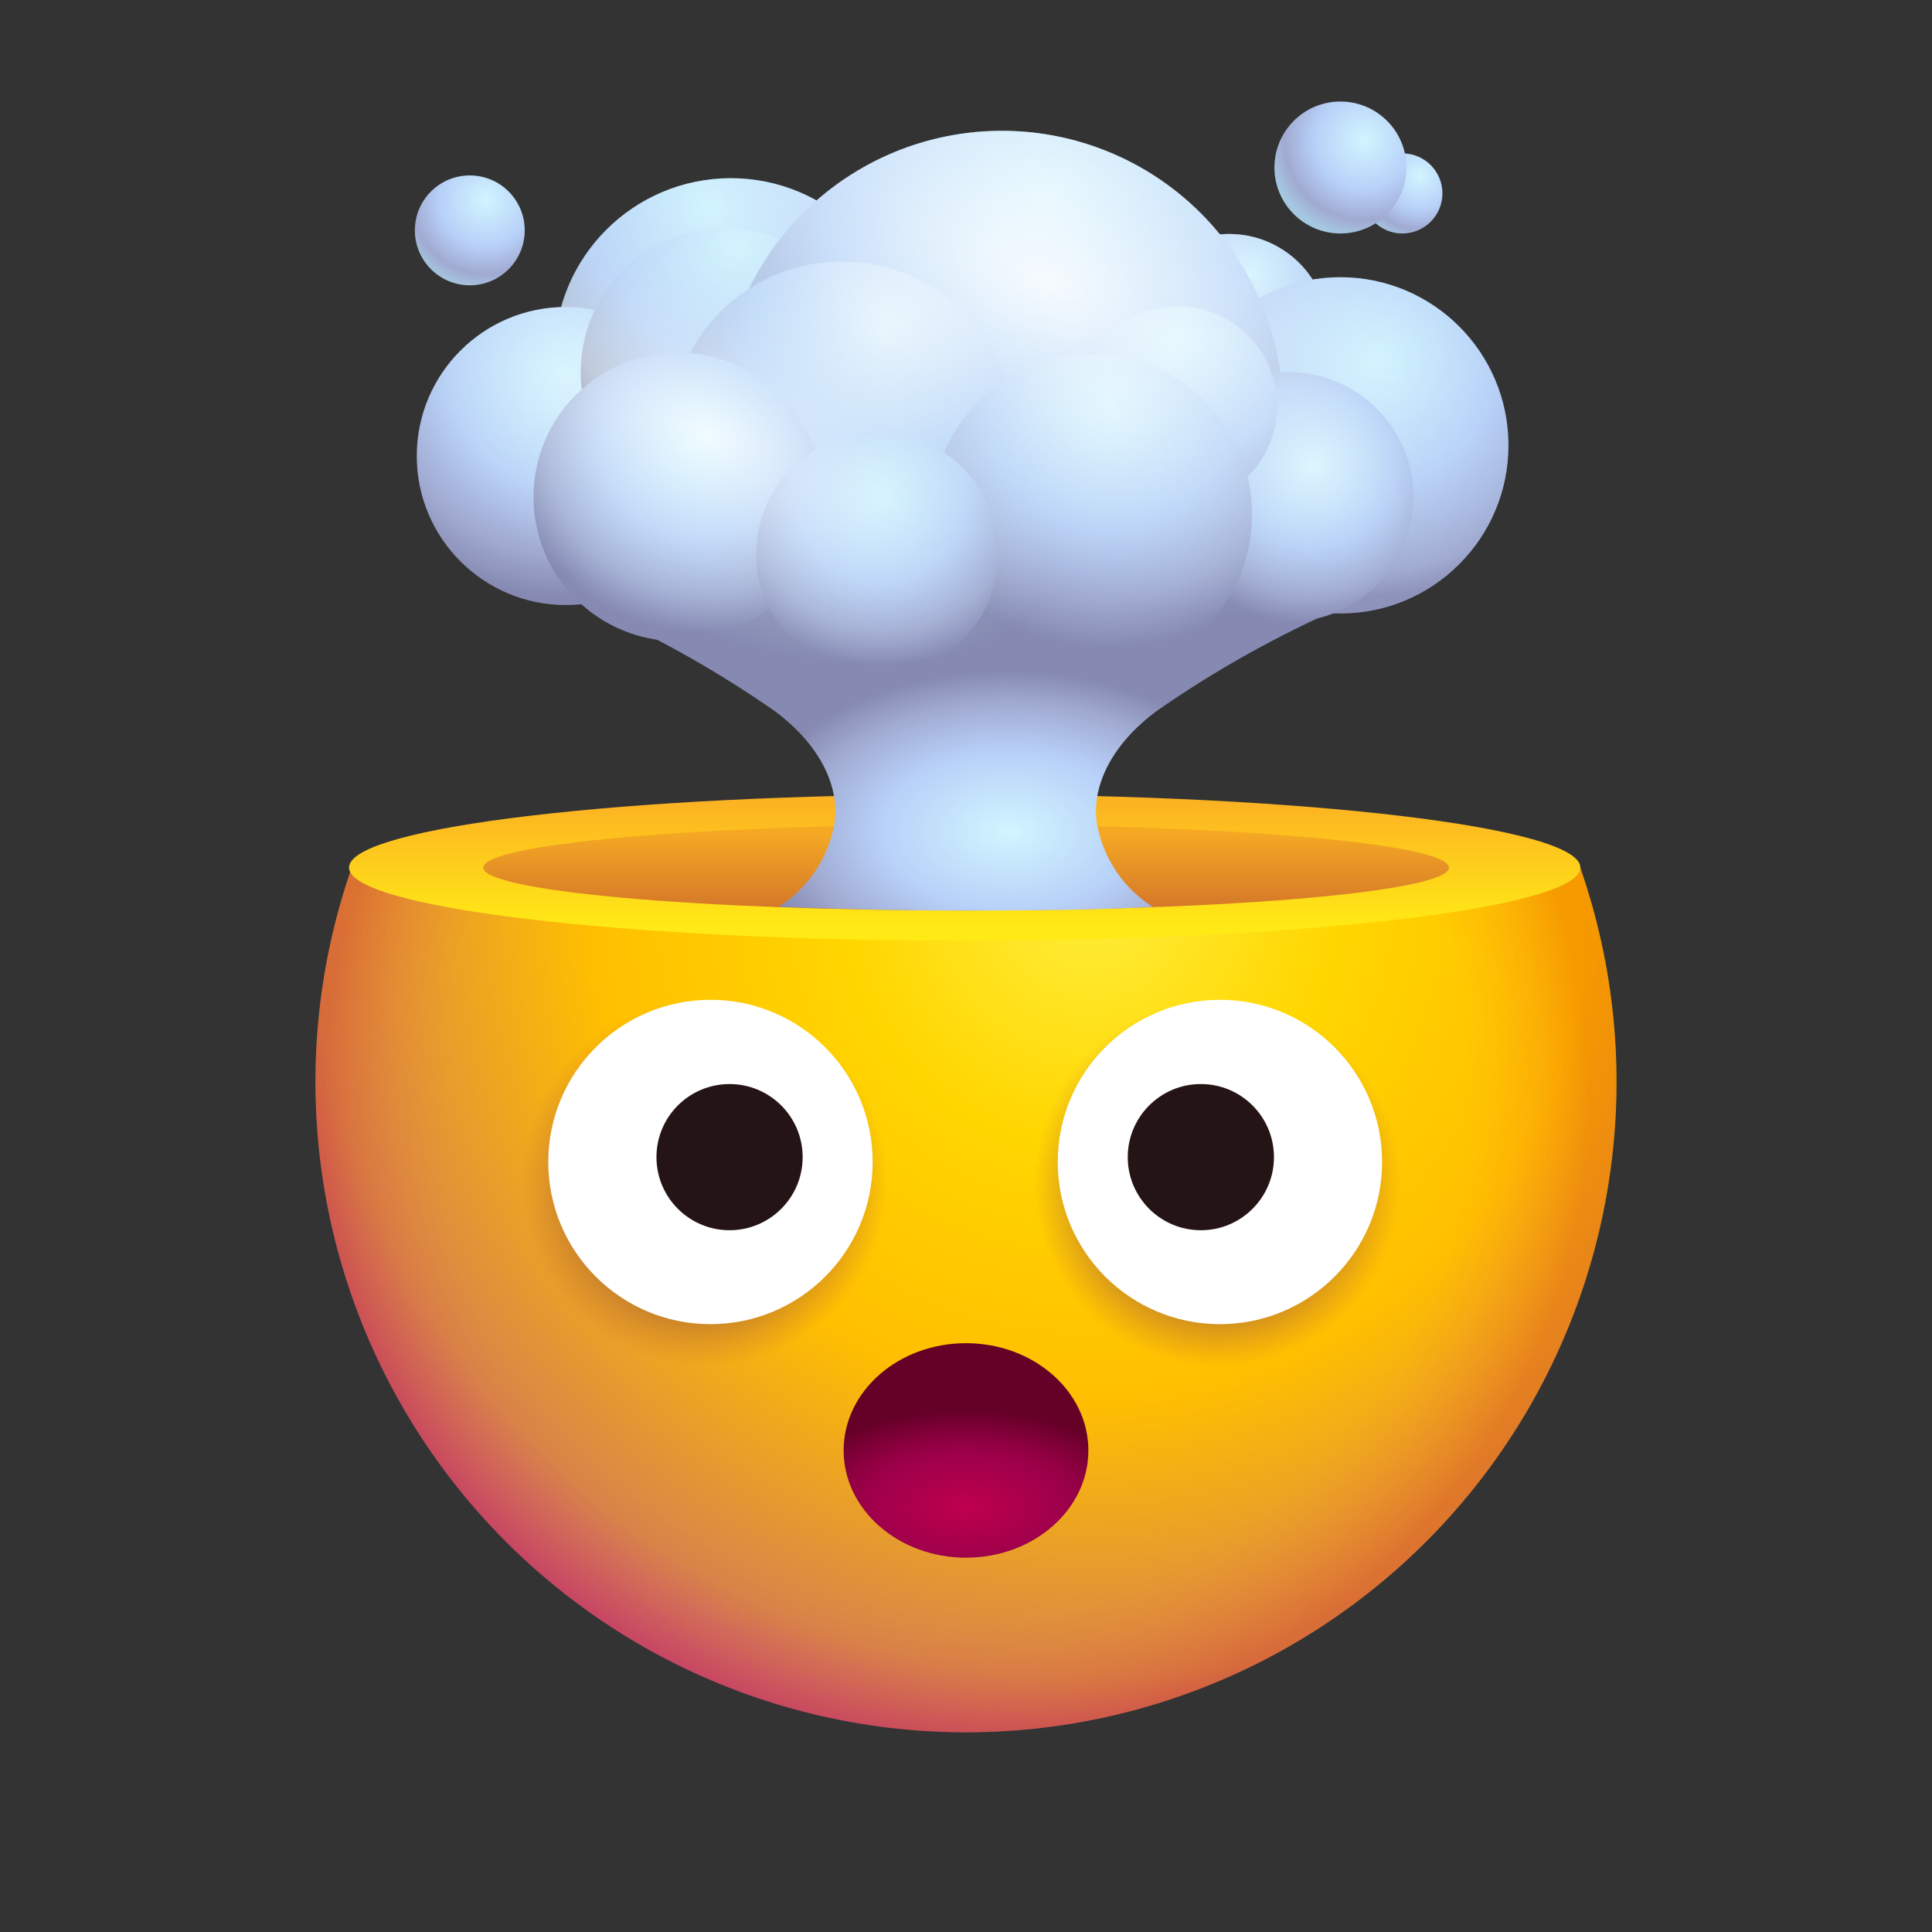 <svg width="60" height="60" viewBox="0 0 60 60" fill="none" xmlns="http://www.w3.org/2000/svg">
<rect x="0" y="0" width="60" height="60" fill="#333333" stroke="none"/>
<path d="M22.696 16.476C25.718 16.476 28.167 14.027 28.167 11.005C28.167 7.983 25.718 5.534 22.696 5.534C19.674 5.534 17.225 7.983 17.225 11.005C17.225 14.027 19.674 16.476 22.696 16.476Z" fill="url(#paint0_radial_433_45369)"/>
<path d="M10.924 26.943C9.862 29.988 9.544 33.243 9.997 36.435C10.451 39.628 11.662 42.666 13.529 45.295C15.396 47.924 17.866 50.068 20.731 51.548C23.597 53.027 26.775 53.799 30 53.799C33.224 53.799 36.402 53.027 39.268 51.548C42.133 50.068 44.603 47.924 46.47 45.295C48.338 42.666 49.548 39.628 50.002 36.435C50.455 33.243 50.137 29.988 49.075 26.943H10.924Z" fill="url(#paint1_radial_433_45369)"/>
<path d="M10.928 26.943C9.865 29.988 9.547 33.242 10 36.435C10.453 39.628 11.663 42.666 13.53 45.295C15.397 47.924 17.867 50.068 20.732 51.548C23.597 53.027 26.775 53.799 30 53.799C33.224 53.799 36.402 53.027 39.268 51.548C42.133 50.068 44.602 47.924 46.469 45.295C48.337 42.666 49.547 39.628 50 36.435C50.453 33.242 50.134 29.988 49.072 26.943H10.928Z" fill="url(#paint2_radial_433_45369)"/>
<path d="M21.864 42.614C25.103 42.614 27.729 39.989 27.729 36.75C27.729 33.511 25.103 30.886 21.864 30.886C18.625 30.886 16 33.511 16 36.75C16 39.989 18.625 42.614 21.864 42.614Z" fill="url(#paint3_radial_433_45369)"/>
<path d="M37.81 42.614C41.048 42.614 43.674 39.989 43.674 36.75C43.674 33.511 41.048 30.886 37.81 30.886C34.571 30.886 31.945 33.511 31.945 36.75C31.945 39.989 34.571 42.614 37.81 42.614Z" fill="url(#paint4_radial_433_45369)"/>
<path d="M22.064 41.123C24.846 41.123 27.101 38.868 27.101 36.087C27.101 33.305 24.846 31.05 22.064 31.05C19.282 31.05 17.027 33.305 17.027 36.087C17.027 38.868 19.282 41.123 22.064 41.123Z" fill="white"/>
<path d="M22.657 38.206C23.91 38.206 24.927 37.189 24.927 35.936C24.927 34.682 23.91 33.666 22.657 33.666C21.403 33.666 20.387 34.682 20.387 35.936C20.387 37.189 21.403 38.206 22.657 38.206Z" fill="#251415"/>
<path d="M37.885 41.123C40.667 41.123 42.922 38.868 42.922 36.087C42.922 33.305 40.667 31.05 37.885 31.05C35.104 31.05 32.849 33.305 32.849 36.087C32.849 38.868 35.104 41.123 37.885 41.123Z" fill="white"/>
<path d="M37.294 38.206C38.547 38.206 39.564 37.189 39.564 35.936C39.564 34.682 38.547 33.666 37.294 33.666C36.04 33.666 35.023 34.682 35.023 35.936C35.023 37.189 36.04 38.206 37.294 38.206Z" fill="#251415"/>
<path d="M29.96 24.671C19.4 24.671 10.84 25.688 10.84 26.943C10.84 28.197 19.4 29.214 29.96 29.214C40.519 29.214 49.08 28.197 49.08 26.943C49.08 25.688 40.519 24.671 29.96 24.671ZM29.96 28.212C22.042 28.212 15.623 27.643 15.623 26.943C15.623 26.242 22.042 25.674 29.96 25.674C37.878 25.674 44.296 26.242 44.296 26.943C44.296 27.643 37.878 28.212 29.96 28.212Z" fill="url(#paint5_linear_433_45369)"/>
<path d="M30.005 28.277C38.287 28.277 45 27.68 45 26.943C45 26.206 38.287 25.609 30.005 25.609C21.724 25.609 15.011 26.206 15.011 26.943C15.011 27.68 21.724 28.277 30.005 28.277Z" fill="url(#paint6_linear_433_45369)"/>
<path d="M38.172 13.436C39.876 13.436 41.257 12.055 41.257 10.351C41.257 8.647 39.876 7.266 38.172 7.266C36.468 7.266 35.087 8.647 35.087 10.351C35.087 12.055 36.468 13.436 38.172 13.436Z" fill="url(#paint7_radial_433_45369)"/>
<path d="M35.928 22.076C37.608 20.906 39.391 19.892 41.256 19.047C41.256 19.047 36.371 16.705 33.114 16.476C32.075 16.381 31.031 16.355 29.989 16.396C28.947 16.355 27.903 16.381 26.864 16.476C23.607 16.705 18.722 19.047 18.722 19.047C20.587 19.892 22.37 20.906 24.05 22.076C25.521 23.159 26.179 24.576 25.864 25.805C25.633 26.78 25.027 27.627 24.179 28.162C24.179 28.162 27.242 28.277 29.485 28.277H30.493C34.192 28.277 35.799 28.162 35.799 28.162C34.951 27.627 34.345 26.78 34.114 25.805C33.799 24.576 34.457 23.159 35.928 22.076Z" fill="url(#paint8_radial_433_45369)"/>
<path d="M17.572 18.79C20.128 18.79 22.201 16.718 22.201 14.162C22.201 11.605 20.128 9.533 17.572 9.533C15.016 9.533 12.943 11.605 12.943 14.162C12.943 16.718 15.016 18.79 17.572 18.79Z" fill="url(#paint9_radial_433_45369)"/>
<path d="M41.625 19.053C44.509 19.053 46.847 16.715 46.847 13.831C46.847 10.947 44.509 8.609 41.625 8.609C38.741 8.609 36.403 10.947 36.403 13.831C36.403 16.715 38.741 19.053 41.625 19.053Z" fill="url(#paint10_radial_433_45369)"/>
<path d="M22.509 16.031C24.98 16.031 26.983 14.028 26.983 11.557C26.983 9.086 24.98 7.083 22.509 7.083C20.038 7.083 18.035 9.086 18.035 11.557C18.035 14.028 20.038 16.031 22.509 16.031Z" fill="url(#paint11_radial_433_45369)"/>
<path d="M14.59 8.86C15.532 8.86 16.296 8.096 16.296 7.154C16.296 6.211 15.532 5.448 14.59 5.448C13.648 5.448 12.884 6.211 12.884 7.154C12.884 8.096 13.648 8.86 14.59 8.86Z" fill="url(#paint12_radial_433_45369)"/>
<path d="M43.552 7.251C44.239 7.251 44.796 6.693 44.796 6.006C44.796 5.319 44.239 4.762 43.552 4.762C42.865 4.762 42.308 5.319 42.308 6.006C42.308 6.693 42.865 7.251 43.552 7.251Z" fill="url(#paint13_radial_433_45369)"/>
<path d="M39.853 12.802C39.853 17.629 35.94 19.138 31.113 19.138C26.286 19.138 22.373 17.629 22.373 12.802C22.373 10.484 23.294 8.261 24.933 6.622C26.572 4.983 28.795 4.062 31.113 4.062C33.431 4.062 35.654 4.983 37.293 6.622C38.932 8.261 39.853 10.484 39.853 12.802Z" fill="url(#paint14_radial_433_45369)"/>
<path d="M26.146 18.79C29.092 18.79 31.481 16.402 31.481 13.455C31.481 10.509 29.092 8.12 26.146 8.12C23.199 8.12 20.811 10.509 20.811 13.455C20.811 16.402 23.199 18.79 26.146 18.79Z" fill="url(#paint15_radial_433_45369)"/>
<path d="M40.02 19.308C42.16 19.308 43.896 17.573 43.896 15.433C43.896 13.292 42.16 11.557 40.02 11.557C37.88 11.557 36.145 13.292 36.145 15.433C36.145 17.573 37.88 19.308 40.02 19.308Z" fill="url(#paint16_radial_433_45369)"/>
<path d="M21.05 19.913C23.524 19.913 25.53 17.907 25.53 15.433C25.53 12.958 23.524 10.952 21.05 10.952C18.575 10.952 16.569 12.958 16.569 15.433C16.569 17.907 18.575 19.913 21.05 19.913Z" fill="url(#paint17_radial_433_45369)"/>
<path d="M36.578 15.686C38.282 15.686 39.663 14.304 39.663 12.601C39.663 10.897 38.282 9.515 36.578 9.515C34.874 9.515 33.493 10.897 33.493 12.601C33.493 14.304 34.874 15.686 36.578 15.686Z" fill="url(#paint18_radial_433_45369)"/>
<path d="M33.908 20.957C36.657 20.957 38.884 18.729 38.884 15.981C38.884 13.233 36.657 11.005 33.908 11.005C31.16 11.005 28.933 13.233 28.933 15.981C28.933 18.729 31.16 20.957 33.908 20.957Z" fill="url(#paint19_radial_433_45369)"/>
<path d="M27.247 20.957C29.324 20.957 31.007 19.273 31.007 17.196C31.007 15.119 29.324 13.436 27.247 13.436C25.17 13.436 23.486 15.119 23.486 17.196C23.486 19.273 25.17 20.957 27.247 20.957Z" fill="url(#paint20_radial_433_45369)"/>
<path d="M41.628 7.251C42.76 7.251 43.677 6.333 43.677 5.202C43.677 4.07 42.76 3.153 41.628 3.153C40.496 3.153 39.579 4.07 39.579 5.202C39.579 6.333 40.496 7.251 41.628 7.251Z" fill="url(#paint21_radial_433_45369)"/>
<path d="M41.626 8.609C41.338 8.611 41.05 8.636 40.767 8.686C40.488 8.25 40.104 7.892 39.651 7.644C39.198 7.396 38.689 7.266 38.172 7.266C38.076 7.266 37.981 7.271 37.886 7.28C37.145 6.37 36.228 5.619 35.191 5.071C34.153 4.524 33.015 4.191 31.846 4.093C30.677 3.994 29.5 4.133 28.385 4.499C27.27 4.866 26.241 5.454 25.358 6.227C24.636 5.823 23.831 5.589 23.004 5.542C22.178 5.496 21.352 5.637 20.588 5.956C19.825 6.275 19.143 6.764 18.596 7.385C18.049 8.006 17.65 8.743 17.429 9.54C16.215 9.577 15.063 10.091 14.224 10.969C13.385 11.848 12.925 13.021 12.944 14.236C12.963 15.451 13.459 16.61 14.325 17.462C15.191 18.314 16.358 18.791 17.573 18.79C17.736 18.79 17.899 18.781 18.061 18.764C18.712 19.35 19.522 19.73 20.388 19.859C21.663 20.506 22.887 21.247 24.051 22.076C25.522 23.159 26.18 24.576 25.865 25.805C25.634 26.781 25.028 27.627 24.18 28.162C24.18 28.162 27.243 28.277 29.486 28.277H30.494C34.193 28.277 35.8 28.162 35.8 28.162C34.952 27.627 34.346 26.781 34.114 25.805C33.8 24.576 34.458 23.159 35.929 22.076C37.509 20.969 39.185 20.005 40.937 19.195C41.102 19.155 41.264 19.104 41.422 19.043C41.49 19.046 41.557 19.053 41.626 19.053C43.011 19.053 44.339 18.503 45.318 17.524C46.298 16.544 46.848 15.216 46.848 13.831C46.848 12.446 46.298 11.118 45.318 10.139C44.339 9.159 43.011 8.609 41.626 8.609Z" fill="url(#paint22_radial_433_45369)"/>
<path d="M41.626 8.609C41.338 8.611 41.05 8.636 40.767 8.686C40.488 8.25 40.104 7.892 39.651 7.644C39.198 7.396 38.689 7.266 38.172 7.266C38.076 7.266 37.981 7.271 37.886 7.28C37.145 6.37 36.228 5.619 35.191 5.071C34.153 4.524 33.015 4.191 31.846 4.093C30.677 3.994 29.5 4.133 28.385 4.499C27.27 4.866 26.241 5.454 25.358 6.227C24.636 5.823 23.831 5.589 23.004 5.542C22.178 5.496 21.352 5.637 20.588 5.956C19.825 6.275 19.143 6.764 18.596 7.385C18.049 8.006 17.65 8.743 17.429 9.54C16.215 9.577 15.063 10.091 14.224 10.969C13.385 11.848 12.925 13.021 12.944 14.236C12.963 15.451 13.459 16.61 14.325 17.462C15.191 18.314 16.358 18.791 17.573 18.79C17.736 18.79 17.899 18.781 18.061 18.764C18.712 19.35 19.522 19.73 20.388 19.859C21.663 20.506 22.887 21.247 24.051 22.076C25.522 23.159 26.18 24.576 25.865 25.805C25.634 26.781 25.028 27.627 24.18 28.162C24.18 28.162 27.243 28.277 29.486 28.277H30.494C34.193 28.277 35.8 28.162 35.8 28.162C34.952 27.627 34.346 26.781 34.114 25.805C33.8 24.576 34.458 23.159 35.929 22.076C37.509 20.969 39.185 20.005 40.937 19.195C41.102 19.155 41.264 19.104 41.422 19.043C41.49 19.046 41.557 19.053 41.626 19.053C43.011 19.053 44.339 18.503 45.318 17.524C46.298 16.544 46.848 15.216 46.848 13.831C46.848 12.446 46.298 11.118 45.318 10.139C44.339 9.159 43.011 8.609 41.626 8.609Z" fill="url(#paint23_radial_433_45369)"/>
<path d="M30 48.375C32.099 48.375 33.8 46.884 33.8 45.045C33.8 43.206 32.099 41.714 30 41.714C27.901 41.714 26.2 43.206 26.2 45.045C26.2 46.884 27.901 48.375 30 48.375Z" fill="url(#paint24_radial_433_45369)"/>
<defs>
<radialGradient id="paint0_radial_433_45369" cx="0" cy="0" r="1" gradientUnits="userSpaceOnUse" gradientTransform="translate(22.008 6.433) scale(7.746)">
<stop stop-color="#D1F5FF"/>
<stop offset="0.503" stop-color="#B7D0F8"/>
<stop offset="0.802" stop-color="#A1AAC2"/>
<stop offset="0.936" stop-color="#807C9C"/>
</radialGradient>
<radialGradient id="paint1_radial_433_45369" cx="0" cy="0" r="1" gradientUnits="userSpaceOnUse" gradientTransform="translate(33.909 27.833) scale(31.039)">
<stop stop-color="#FFEE3A"/>
<stop offset="0.246" stop-color="#FFD600"/>
<stop offset="0.503" stop-color="#FFBF00"/>
<stop offset="0.785" stop-color="#D7854A"/>
<stop offset="0.936" stop-color="#B8399A"/>
</radialGradient>
<radialGradient id="paint2_radial_433_45369" cx="0" cy="0" r="1" gradientUnits="userSpaceOnUse" gradientTransform="translate(29.686 34.143) scale(19.576 19.576)">
<stop offset="0.81" stop-color="#FC664A" stop-opacity="0"/>
<stop offset="1" stop-color="#D30000" stop-opacity="0.2"/>
</radialGradient>
<radialGradient id="paint3_radial_433_45369" cx="0" cy="0" r="1" gradientUnits="userSpaceOnUse" gradientTransform="translate(21.864 36.75) scale(5.864)">
<stop offset="0.737" stop-color="#A65F39" stop-opacity="0.5"/>
<stop offset="0.972" stop-color="#C56A38" stop-opacity="0"/>
</radialGradient>
<radialGradient id="paint4_radial_433_45369" cx="0" cy="0" r="1" gradientUnits="userSpaceOnUse" gradientTransform="translate(37.81 36.75) scale(5.864)">
<stop offset="0.737" stop-color="#A65F39" stop-opacity="0.5"/>
<stop offset="0.972" stop-color="#C56A38" stop-opacity="0"/>
</radialGradient>
<linearGradient id="paint5_linear_433_45369" x1="29.96" y1="28.828" x2="29.96" y2="24.928" gradientUnits="userSpaceOnUse">
<stop stop-color="#FFEA15"/>
<stop offset="1" stop-color="#FCB322"/>
</linearGradient>
<linearGradient id="paint6_linear_433_45369" x1="30.005" y1="25.857" x2="30.005" y2="28.586" gradientUnits="userSpaceOnUse">
<stop stop-color="#F5A923"/>
<stop offset="1" stop-color="#D0702A"/>
</linearGradient>
<radialGradient id="paint7_radial_433_45369" cx="0" cy="0" r="1" gradientUnits="userSpaceOnUse" gradientTransform="translate(38.815 8.493) scale(3.48)">
<stop stop-color="#D1F5FF"/>
<stop offset="0.503" stop-color="#B7D0F8"/>
<stop offset="1" stop-color="#A1AAD1"/>
</radialGradient>
<radialGradient id="paint8_radial_433_45369" cx="0" cy="0" r="1" gradientUnits="userSpaceOnUse" gradientTransform="translate(31.332 25.836) rotate(90.62) scale(4.98 8.044)">
<stop stop-color="#D1F5FF"/>
<stop offset="0.503" stop-color="#B7D0F8"/>
<stop offset="0.802" stop-color="#A1AAD1"/>
<stop offset="1" stop-color="#868AB2"/>
</radialGradient>
<radialGradient id="paint9_radial_433_45369" cx="0" cy="0" r="1" gradientUnits="userSpaceOnUse" gradientTransform="translate(17.492 11.6) scale(6.943)">
<stop stop-color="#D1F5FF"/>
<stop offset="0.503" stop-color="#B7D0F8"/>
<stop offset="0.802" stop-color="#A1AAD1"/>
<stop offset="1" stop-color="#868AB2"/>
</radialGradient>
<radialGradient id="paint10_radial_433_45369" cx="0" cy="0" r="1" gradientUnits="userSpaceOnUse" gradientTransform="translate(42.735 11.257) scale(7.391 7.391)">
<stop stop-color="#D1F5FF"/>
<stop offset="0.503" stop-color="#B7D0F8"/>
<stop offset="0.872" stop-color="#A1AAD1"/>
<stop offset="0.98" stop-color="#8E93BB"/>
</radialGradient>
<radialGradient id="paint11_radial_433_45369" cx="0" cy="0" r="1" gradientUnits="userSpaceOnUse" gradientTransform="translate(22.828 7.678) scale(7.31)">
<stop stop-color="#D1F5FF"/>
<stop offset="0.503" stop-color="#B7D0F8"/>
<stop offset="0.802" stop-color="#A1AAC2"/>
<stop offset="0.936" stop-color="#807C9C"/>
</radialGradient>
<radialGradient id="paint12_radial_433_45369" cx="0" cy="0" r="1" gradientUnits="userSpaceOnUse" gradientTransform="translate(15.086 6.214) scale(2.881)">
<stop stop-color="#D1F5FF"/>
<stop offset="0.503" stop-color="#B7D0F8"/>
<stop offset="0.802" stop-color="#A1AAD1"/>
<stop offset="0.975" stop-color="#A5C8E1"/>
</radialGradient>
<radialGradient id="paint13_radial_433_45369" cx="0" cy="0" r="1" gradientUnits="userSpaceOnUse" gradientTransform="translate(44.085 5.45) scale(2.111)">
<stop stop-color="#D1F5FF"/>
<stop offset="0.503" stop-color="#B7D0F8"/>
<stop offset="0.802" stop-color="#A1AAD1"/>
<stop offset="0.975" stop-color="#A5C8E1"/>
</radialGradient>
<radialGradient id="paint14_radial_433_45369" cx="0" cy="0" r="1" gradientUnits="userSpaceOnUse" gradientTransform="translate(32.523 6.121) scale(13.458 13.458)">
<stop stop-color="#E3F9FF"/>
<stop offset="0.503" stop-color="#B7D0F8"/>
<stop offset="0.802" stop-color="#A1AAD1"/>
</radialGradient>
<radialGradient id="paint15_radial_433_45369" cx="0" cy="0" r="1" gradientUnits="userSpaceOnUse" gradientTransform="translate(27.491 10.147) scale(8.443)">
<stop stop-color="#F0F8FF"/>
<stop offset="0.503" stop-color="#B7D0F8"/>
<stop offset="0.802" stop-color="#A1AAD1"/>
<stop offset="1" stop-color="#868AB2"/>
</radialGradient>
<radialGradient id="paint16_radial_433_45369" cx="0" cy="0" r="1" gradientUnits="userSpaceOnUse" gradientTransform="translate(40.786 14.471) scale(4.948)">
<stop stop-color="#DEF8FF"/>
<stop offset="0.503" stop-color="#B7D0F8"/>
<stop offset="0.802" stop-color="#A1AAD1"/>
<stop offset="1" stop-color="#868AB2"/>
</radialGradient>
<radialGradient id="paint17_radial_433_45369" cx="0" cy="0" r="1" gradientUnits="userSpaceOnUse" gradientTransform="translate(21.709 13.705) scale(5.933)">
<stop stop-color="#D1F5FF"/>
<stop offset="0.503" stop-color="#B7D0F8"/>
<stop offset="0.802" stop-color="#A1AAD1"/>
<stop offset="1" stop-color="#868AB2"/>
</radialGradient>
<radialGradient id="paint18_radial_433_45369" cx="0" cy="0" r="1" gradientUnits="userSpaceOnUse" gradientTransform="translate(36.557 10.55) scale(7.206)">
<stop stop-color="#DEF8FF"/>
<stop offset="0.503" stop-color="#B7D0F8"/>
<stop offset="0.802" stop-color="#A1AAD1"/>
<stop offset="1" stop-color="#868AB2"/>
</radialGradient>
<radialGradient id="paint19_radial_433_45369" cx="0" cy="0" r="1" gradientUnits="userSpaceOnUse" gradientTransform="translate(34.462 12.57) scale(7.536)">
<stop stop-color="#DEF8FF"/>
<stop offset="0.503" stop-color="#B7D0F8"/>
<stop offset="0.802" stop-color="#A1AAD1"/>
<stop offset="1" stop-color="#868AB2"/>
</radialGradient>
<radialGradient id="paint20_radial_433_45369" cx="0" cy="0" r="1" gradientUnits="userSpaceOnUse" gradientTransform="translate(27.371 15.371) scale(5.292)">
<stop stop-color="#D1F5FF"/>
<stop offset="0.503" stop-color="#B7D0F8"/>
<stop offset="0.802" stop-color="#A1AAD1"/>
<stop offset="1" stop-color="#868AB2"/>
</radialGradient>
<radialGradient id="paint21_radial_433_45369" cx="0" cy="0" r="1" gradientUnits="userSpaceOnUse" gradientTransform="translate(42.361 4.368) scale(3.091)">
<stop stop-color="#D1F5FF"/>
<stop offset="0.503" stop-color="#B7D0F8"/>
<stop offset="0.802" stop-color="#A1AAD1"/>
<stop offset="0.975" stop-color="#A5C8E1"/>
</radialGradient>
<radialGradient id="paint22_radial_433_45369" cx="0" cy="0" r="1" gradientUnits="userSpaceOnUse" gradientTransform="translate(32.513 8.751) rotate(114.905) scale(9.448 17.048)">
<stop stop-color="white" stop-opacity="0.8"/>
<stop offset="0.93" stop-color="#C6E9F8" stop-opacity="0"/>
</radialGradient>
<radialGradient id="paint23_radial_433_45369" cx="0" cy="0" r="1" gradientUnits="userSpaceOnUse" gradientTransform="translate(22.099 13.451) rotate(114.905) scale(6.34 12.34)">
<stop stop-color="white" stop-opacity="0.7"/>
<stop offset="0.93" stop-color="#C6E9F8" stop-opacity="0"/>
</radialGradient>
<radialGradient id="paint24_radial_433_45369" cx="0" cy="0" r="1" gradientUnits="userSpaceOnUse" gradientTransform="translate(29.98 46.805) rotate(-90) scale(3.2 6.073)">
<stop offset="0.025" stop-color="#BD004D"/>
<stop offset="0.491" stop-color="#9F004B"/>
<stop offset="0.621" stop-color="#930043"/>
<stop offset="0.856" stop-color="#72002F"/>
<stop offset="0.94" stop-color="#650027"/>
</radialGradient>
</defs>
</svg>
